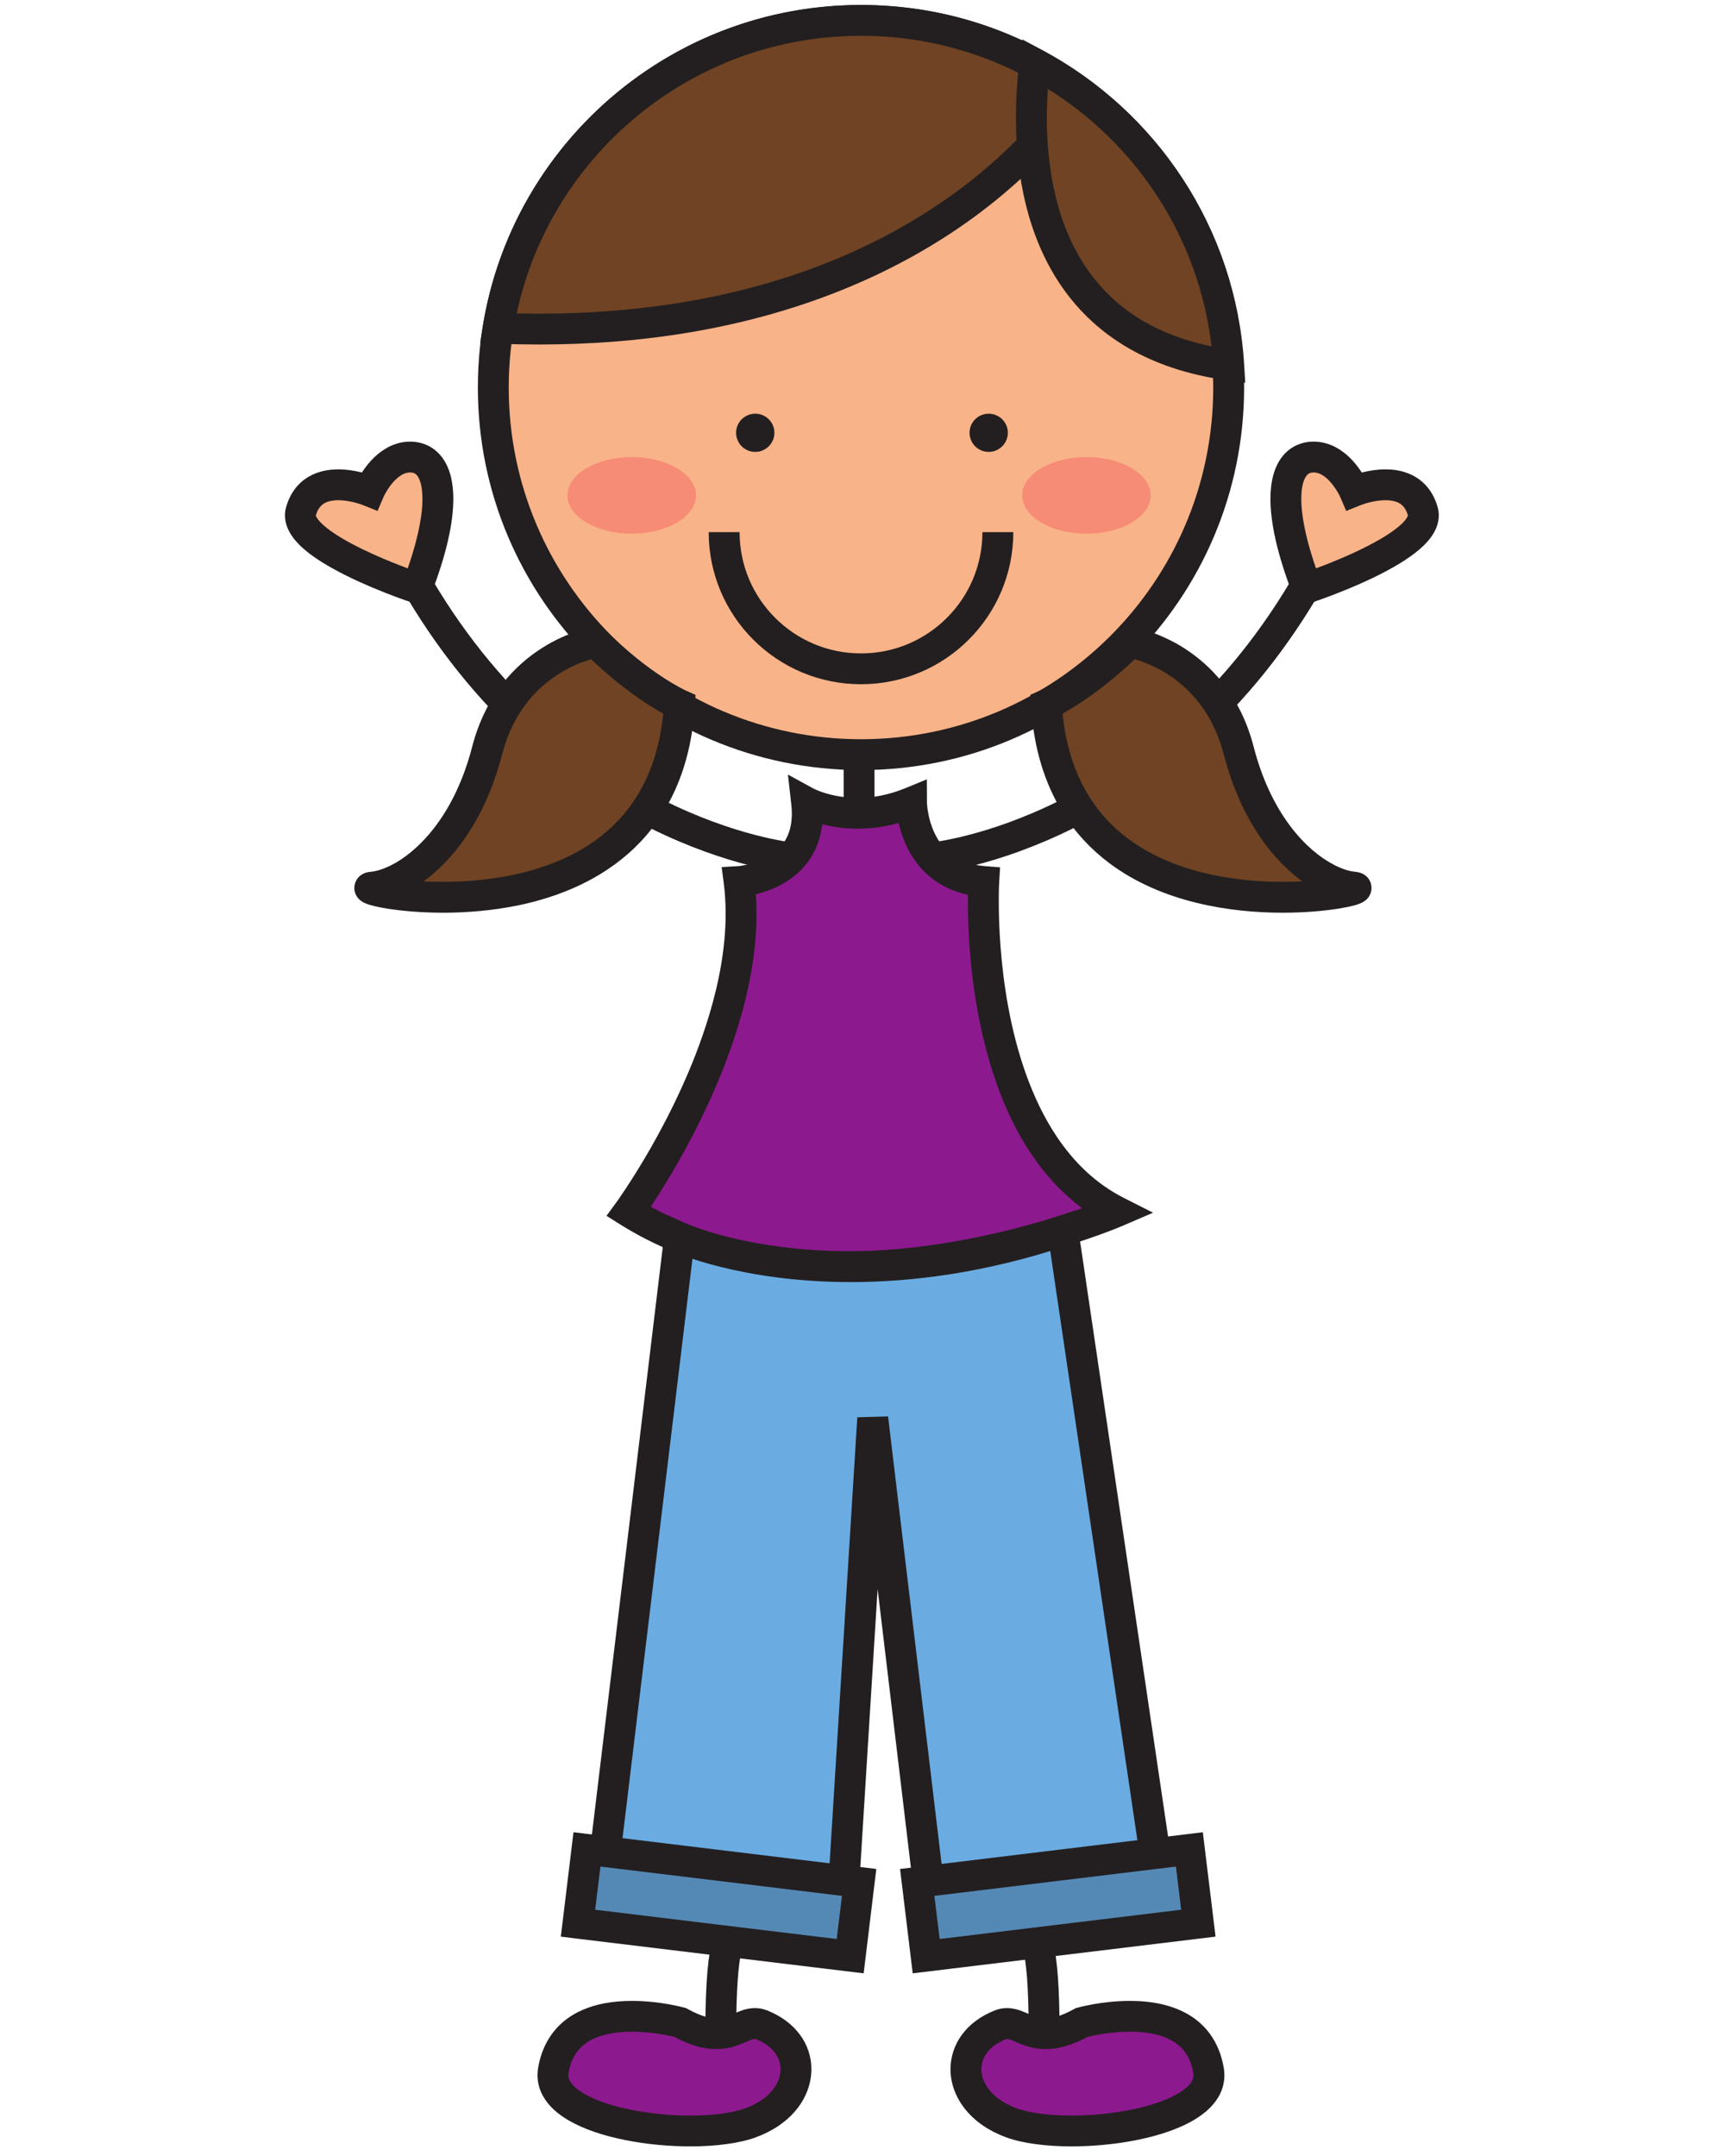 <svg xmlns="http://www.w3.org/2000/svg" xmlns:xlink="http://www.w3.org/1999/xlink" width="151" viewBox="0 0 113.25 141.75" height="188" preserveAspectRatio="xMidYMid meet"><defs><clipPath id="6d76e6b95a"><path d="M 83 29 L 94.391 29 L 94.391 40 L 83 40 Z M 83 29 " clip-rule="nonzero"></path></clipPath><clipPath id="e31275e0a0"><path d="M 18.391 29 L 30 29 L 30 40 L 18.391 40 Z M 18.391 29 " clip-rule="nonzero"></path></clipPath><clipPath id="0b26c121f2"><path d="M 31 0.344 L 82 0.344 L 82 51 L 31 51 Z M 31 0.344 " clip-rule="nonzero"></path></clipPath><clipPath id="a5627c4202"><path d="M 31 0.344 L 72 0.344 L 72 23 L 31 23 Z M 31 0.344 " clip-rule="nonzero"></path></clipPath><clipPath id="d7672ddf31"><path d="M 35 131 L 54 131 L 54 141.16 L 35 141.16 Z M 35 131 " clip-rule="nonzero"></path></clipPath><clipPath id="051def3eae"><path d="M 62 131 L 81 131 L 81 141.16 L 62 141.16 Z M 62 131 " clip-rule="nonzero"></path></clipPath></defs><path fill="#231f20" d="M 61.141 57.414 C 61.227 57.406 65.16 57.016 70.332 54.441 C 75.5 51.871 81.906 47.094 86.832 38.387 L 85.062 37.391 C 80.352 45.711 74.301 50.195 69.422 52.625 C 66.988 53.84 64.848 54.535 63.324 54.926 C 62.562 55.121 61.953 55.238 61.543 55.309 C 61.34 55.344 61.184 55.367 61.082 55.379 C 61.031 55.387 60.992 55.391 60.969 55.395 L 60.945 55.398 L 60.938 55.398 L 60.973 55.727 L 60.941 55.398 L 60.938 55.398 L 60.973 55.727 L 60.941 55.398 L 61.141 57.414 " fill-opacity="1" fill-rule="nonzero"></path><path fill="#f9b388" d="M 85.648 38.664 C 85.648 38.664 93.941 35.93 93.277 33.617 C 92.539 31.043 89.477 32.008 88.785 32.285 C 88.785 32.285 87.789 29.969 86 30.059 C 84.129 30.148 83.449 32.938 85.648 38.664 " fill-opacity="1" fill-rule="nonzero"></path><g clip-path="url(#6d76e6b95a)"><path fill="#231f20" d="M 85.648 38.664 L 85.969 39.625 C 85.992 39.617 87.934 38.98 89.922 38.035 C 90.914 37.559 91.922 37.012 92.738 36.387 C 93.148 36.07 93.512 35.738 93.805 35.34 C 93.953 35.145 94.078 34.926 94.176 34.684 C 94.27 34.445 94.332 34.172 94.332 33.887 C 94.332 33.707 94.309 33.52 94.254 33.34 C 94.129 32.895 93.934 32.496 93.684 32.16 C 93.309 31.656 92.809 31.312 92.305 31.121 C 91.801 30.926 91.293 30.863 90.824 30.863 C 90.277 30.863 89.777 30.949 89.359 31.047 C 88.945 31.148 88.613 31.266 88.406 31.348 L 88.785 32.285 L 89.719 31.887 C 89.695 31.836 89.426 31.211 88.875 30.531 C 88.598 30.191 88.246 29.836 87.789 29.547 C 87.336 29.258 86.754 29.039 86.102 29.039 C 86.051 29.039 86 29.043 85.941 29.043 L 85.949 29.043 C 85.547 29.062 85.145 29.172 84.785 29.375 C 84.516 29.527 84.273 29.73 84.078 29.973 C 83.781 30.332 83.578 30.762 83.449 31.234 C 83.32 31.707 83.258 32.23 83.258 32.805 C 83.262 34.402 83.711 36.441 84.699 39.027 L 85.047 39.93 L 85.969 39.625 L 85.648 38.664 L 86.598 38.301 C 85.66 35.867 85.285 34.012 85.289 32.805 C 85.289 32.422 85.324 32.102 85.383 31.859 C 85.473 31.488 85.602 31.297 85.695 31.207 C 85.793 31.121 85.863 31.082 86.051 31.07 L 86.059 31.07 L 86.102 31.066 C 86.309 31.07 86.496 31.129 86.707 31.262 C 87.016 31.453 87.332 31.816 87.543 32.141 C 87.648 32.301 87.73 32.445 87.785 32.547 C 87.812 32.598 87.828 32.637 87.84 32.664 L 87.852 32.688 L 87.883 32.672 L 87.852 32.688 L 87.883 32.672 L 87.852 32.688 L 88.242 33.598 L 89.164 33.227 C 89.281 33.18 89.531 33.09 89.832 33.02 C 90.137 32.949 90.492 32.891 90.824 32.891 C 91.207 32.891 91.535 32.965 91.758 33.102 C 91.871 33.172 91.965 33.254 92.059 33.375 C 92.145 33.492 92.234 33.66 92.301 33.898 L 92.34 33.887 L 92.301 33.887 L 92.301 33.898 L 92.34 33.887 L 92.301 33.887 L 92.301 33.895 C 92.297 33.926 92.242 34.07 92.07 34.262 C 91.781 34.598 91.195 35.039 90.492 35.445 C 89.438 36.062 88.133 36.637 87.105 37.047 C 86.59 37.25 86.145 37.414 85.828 37.531 C 85.668 37.586 85.543 37.629 85.457 37.656 C 85.414 37.672 85.383 37.684 85.359 37.691 L 85.332 37.699 L 85.648 38.664 L 86.598 38.301 L 85.648 38.664 " fill-opacity="1" fill-rule="nonzero"></path></g><path fill="#231f20" d="M 51.832 55.398 L 51.801 55.727 L 51.832 55.398 L 51.801 55.727 L 51.832 55.398 C 51.805 55.395 48.086 55.008 43.234 52.566 C 38.379 50.125 32.387 45.648 27.707 37.391 L 25.941 38.387 C 30.867 47.094 37.273 51.871 42.441 54.441 C 47.613 57.016 51.547 57.406 51.633 57.414 L 51.832 55.398 " fill-opacity="1" fill-rule="nonzero"></path><path fill="#f9b388" d="M 27.121 38.664 C 27.121 38.664 18.832 35.93 19.492 33.617 C 20.23 31.043 23.293 32.008 23.988 32.285 C 23.988 32.285 24.984 29.969 26.773 30.059 C 28.645 30.148 29.32 32.938 27.121 38.664 " fill-opacity="1" fill-rule="nonzero"></path><g clip-path="url(#e31275e0a0)"><path fill="#231f20" d="M 27.121 38.664 L 27.441 37.699 L 27.426 37.695 C 27.223 37.629 25.336 36.988 23.555 36.121 C 22.664 35.691 21.801 35.199 21.215 34.734 C 20.926 34.508 20.707 34.285 20.59 34.121 C 20.531 34.043 20.5 33.977 20.484 33.938 L 20.473 33.895 L 20.473 33.887 L 20.43 33.887 L 20.469 33.898 L 20.473 33.887 L 20.43 33.887 L 20.469 33.898 L 20.473 33.898 C 20.539 33.66 20.625 33.492 20.719 33.375 C 20.852 33.195 20.996 33.094 21.203 33.012 C 21.402 32.934 21.664 32.891 21.949 32.891 C 22.281 32.891 22.637 32.949 22.941 33.02 C 23.242 33.09 23.492 33.18 23.609 33.227 L 24.531 33.598 L 24.922 32.688 L 24.609 32.555 L 24.918 32.688 L 24.922 32.688 L 24.609 32.555 L 24.918 32.688 C 24.922 32.676 25.148 32.191 25.504 31.77 C 25.68 31.559 25.887 31.371 26.086 31.246 C 26.289 31.125 26.473 31.07 26.672 31.066 L 26.715 31.07 L 26.723 31.07 C 26.848 31.074 26.918 31.102 26.984 31.137 C 27.031 31.164 27.078 31.199 27.129 31.262 C 27.207 31.355 27.297 31.516 27.367 31.77 C 27.438 32.027 27.484 32.371 27.484 32.805 C 27.488 34.012 27.113 35.863 26.176 38.301 L 27.121 38.664 L 27.441 37.699 L 27.121 38.664 L 28.07 39.027 C 29.062 36.441 29.512 34.402 29.516 32.805 C 29.516 32.293 29.465 31.824 29.367 31.395 C 29.215 30.754 28.934 30.176 28.484 29.746 C 28.039 29.309 27.426 29.07 26.824 29.043 L 26.832 29.043 C 26.773 29.043 26.723 29.039 26.672 29.039 C 26.02 29.039 25.438 29.258 24.984 29.547 C 24.297 29.98 23.844 30.559 23.535 31.02 C 23.227 31.488 23.07 31.852 23.055 31.887 L 23.988 32.285 L 24.367 31.348 C 24.16 31.266 23.832 31.148 23.414 31.047 C 22.996 30.949 22.496 30.863 21.949 30.863 C 21.328 30.867 20.625 30.973 19.969 31.363 C 19.645 31.559 19.34 31.824 19.09 32.16 C 18.84 32.496 18.645 32.895 18.52 33.34 C 18.465 33.52 18.441 33.707 18.441 33.887 C 18.441 34.172 18.5 34.445 18.598 34.684 C 18.781 35.137 19.066 35.5 19.391 35.828 C 19.965 36.398 20.699 36.883 21.488 37.328 C 22.672 38 23.988 38.562 25.02 38.973 C 26.051 39.379 26.793 39.621 26.805 39.625 L 27.727 39.93 L 28.07 39.027 L 27.121 38.664 " fill-opacity="1" fill-rule="nonzero"></path></g><path fill="#f9b388" d="M 80.512 25.484 C 80.512 38.816 69.684 49.621 56.328 49.621 C 42.973 49.621 32.145 38.816 32.145 25.484 C 32.145 12.152 42.973 1.344 56.328 1.344 C 69.684 1.344 80.512 12.152 80.512 25.484 " fill-opacity="1" fill-rule="nonzero"></path><g clip-path="url(#0b26c121f2)"><path fill="#231f20" d="M 80.512 25.484 L 79.496 25.484 C 79.496 31.871 76.906 37.648 72.711 41.836 C 68.516 46.023 62.73 48.605 56.328 48.609 C 49.93 48.605 44.145 46.023 39.945 41.836 C 35.754 37.648 33.16 31.871 33.16 25.484 C 33.16 19.094 35.754 13.32 39.945 9.129 C 44.145 4.945 49.93 2.355 56.328 2.355 C 62.73 2.355 68.516 4.945 72.711 9.129 C 76.906 13.32 79.496 19.094 79.496 25.484 L 81.527 25.484 C 81.527 11.59 70.246 0.328 56.328 0.328 C 42.414 0.328 31.129 11.59 31.129 25.484 C 31.129 39.375 42.414 50.633 56.328 50.637 C 70.246 50.633 81.527 39.375 81.527 25.484 L 80.512 25.484 " fill-opacity="1" fill-rule="nonzero"></path></g><path fill="#231f20" d="M 64.316 34.992 C 64.312 37.199 63.422 39.184 61.977 40.629 C 60.527 42.074 58.539 42.965 56.328 42.965 C 54.121 42.965 52.133 42.074 50.684 40.629 C 49.238 39.184 48.344 37.199 48.344 34.992 L 46.312 34.992 C 46.312 40.516 50.797 44.992 56.328 44.992 C 61.863 44.992 66.344 40.516 66.348 34.992 L 64.316 34.992 " fill-opacity="1" fill-rule="nonzero"></path><path fill="#231f20" d="M 65.988 28.457 C 65.988 29.152 65.422 29.715 64.727 29.715 C 64.031 29.715 63.469 29.152 63.469 28.457 C 63.469 27.766 64.031 27.203 64.727 27.203 C 65.422 27.203 65.988 27.766 65.988 28.457 " fill-opacity="1" fill-rule="nonzero"></path><path fill="#231f20" d="M 50.633 28.457 C 50.633 29.152 50.07 29.715 49.375 29.715 C 48.676 29.715 48.113 29.152 48.113 28.457 C 48.113 27.766 48.676 27.203 49.375 27.203 C 50.07 27.203 50.633 27.766 50.633 28.457 " fill-opacity="1" fill-rule="nonzero"></path><path fill="#231f20" d="M 55.188 53.34 L 57.215 53.34 L 57.215 49.363 L 55.188 49.363 Z M 55.188 53.34 " fill-opacity="1" fill-rule="nonzero"></path><path fill="#6f4323" d="M 70.508 5.93 C 66.523 3.047 61.629 1.344 56.332 1.344 C 44.305 1.344 34.336 10.109 32.465 21.586 C 60.809 22.703 70.457 6.016 70.508 5.93 " fill-opacity="1" fill-rule="nonzero"></path><g clip-path="url(#a5627c4202)"><path fill="#231f20" d="M 70.508 5.93 L 71.105 5.109 C 66.957 2.105 61.848 0.328 56.332 0.328 C 50.07 0.328 44.332 2.613 39.926 6.391 C 35.52 10.168 32.438 15.441 31.465 21.422 L 31.281 22.551 L 32.426 22.598 C 33.355 22.637 34.27 22.652 35.16 22.652 C 48.496 22.656 57.551 18.672 63.25 14.645 C 68.953 10.617 71.309 6.566 71.387 6.434 L 71.844 5.645 L 71.105 5.109 L 70.508 5.93 L 69.625 5.426 L 69.625 5.43 C 69.516 5.617 67.23 9.422 61.82 13.168 C 56.414 16.91 47.887 20.621 35.16 20.625 C 34.293 20.625 33.41 20.609 32.508 20.574 L 32.465 21.586 L 33.469 21.746 C 34.363 16.254 37.195 11.402 41.25 7.93 C 45.305 4.453 50.566 2.355 56.332 2.355 C 61.41 2.355 66.094 3.988 69.91 6.75 L 70.508 5.93 L 69.625 5.426 L 70.508 5.93 " fill-opacity="1" fill-rule="nonzero"></path></g><path fill="#6f4323" d="M 67.762 4.184 C 67.156 8.902 66.754 22.086 80.512 24 C 79.988 15.406 74.965 8.027 67.762 4.184 " fill-opacity="1" fill-rule="nonzero"></path><path fill="#231f20" d="M 67.762 4.184 L 66.754 4.055 C 66.629 5.004 66.52 6.277 66.52 7.738 C 66.52 9.258 66.641 10.977 67.008 12.738 C 67.559 15.383 68.672 18.145 70.789 20.41 C 72.906 22.68 76.023 24.402 80.371 25 L 81.602 25.172 L 81.527 23.938 C 80.98 14.98 75.746 7.293 68.238 3.285 L 66.938 2.594 L 66.754 4.055 L 67.762 4.184 L 67.281 5.074 C 74.184 8.758 79 15.828 79.5 24.059 L 80.512 24 L 80.652 22.992 C 78.008 22.625 75.965 21.832 74.363 20.785 C 73.164 19.996 72.211 19.062 71.445 18.031 C 70.293 16.488 69.566 14.715 69.133 12.922 C 68.695 11.129 68.551 9.324 68.551 7.738 C 68.551 6.383 68.656 5.191 68.77 4.309 L 67.762 4.184 L 67.281 5.074 L 67.762 4.184 " fill-opacity="1" fill-rule="nonzero"></path><path fill="#231f20" d="M 47.77 126.398 C 47.574 126.398 47.352 126.473 47.191 126.586 C 47.051 126.684 46.945 126.797 46.863 126.914 C 46.723 127.117 46.633 127.332 46.551 127.621 C 46.422 128.051 46.316 128.656 46.23 129.621 C 46.145 130.586 46.09 131.902 46.09 133.738 L 48.121 133.738 C 48.117 130.621 48.293 129.082 48.441 128.422 C 48.477 128.258 48.508 128.148 48.531 128.09 L 48.547 128.047 L 48.551 128.039 L 48.535 128.035 L 48.551 128.039 L 48.535 128.035 L 48.551 128.039 L 48.012 127.754 L 48.387 128.223 C 48.508 128.125 48.547 128.047 48.551 128.039 L 48.012 127.754 L 48.387 128.223 L 47.82 127.516 L 48.141 128.359 C 48.242 128.324 48.324 128.273 48.387 128.223 L 47.82 127.516 L 48.141 128.359 L 47.793 127.441 L 47.809 128.426 C 47.922 128.422 48.039 128.402 48.141 128.359 L 47.793 127.441 L 47.809 128.426 L 47.77 126.398 " fill-opacity="1" fill-rule="nonzero"></path><path fill="#8d198f" d="M 49.777 133.141 C 48.445 132.613 47.703 134.812 44.438 132.992 C 44.438 132.992 36.969 130.906 36.094 136.152 C 35.496 139.738 45.398 140.934 49.078 139.582 C 52.758 138.23 53.055 134.426 49.777 133.141 " fill-opacity="1" fill-rule="nonzero"></path><g clip-path="url(#d7672ddf31)"><path fill="#231f20" d="M 49.777 133.141 L 50.152 132.195 C 49.891 132.09 49.609 132.039 49.348 132.043 C 49.008 132.043 48.715 132.121 48.477 132.203 C 48.113 132.332 47.844 132.473 47.59 132.562 C 47.332 132.656 47.102 132.711 46.805 132.715 C 46.398 132.711 45.824 132.598 44.934 132.105 L 44.828 132.047 L 44.715 132.016 C 44.66 132.004 43.133 131.57 41.266 131.57 C 40.68 131.57 40.055 131.613 39.426 131.734 C 38.488 131.918 37.523 132.277 36.715 132.969 C 36.312 133.316 35.957 133.746 35.68 134.25 C 35.398 134.758 35.199 135.34 35.09 135.988 C 35.066 136.145 35.051 136.301 35.051 136.461 C 35.051 136.938 35.18 137.398 35.395 137.793 C 35.773 138.492 36.379 139 37.07 139.41 C 38.117 140.023 39.414 140.438 40.812 140.719 C 42.207 141 43.699 141.137 45.109 141.137 C 45.926 141.137 46.715 141.09 47.441 140.992 C 48.172 140.895 48.84 140.75 49.43 140.535 L 49.43 140.531 C 50.566 140.117 51.469 139.477 52.098 138.699 C 52.723 137.918 53.066 136.996 53.066 136.062 C 53.07 135.254 52.805 134.449 52.301 133.777 C 51.797 133.098 51.062 132.555 50.152 132.195 L 49.777 133.141 L 49.406 134.082 C 50.016 134.324 50.418 134.645 50.668 134.984 C 50.922 135.324 51.035 135.684 51.035 136.062 C 51.035 136.496 50.879 136.973 50.512 137.43 C 50.145 137.887 49.562 138.324 48.727 138.629 C 48.336 138.777 47.793 138.902 47.172 138.984 C 46.551 139.066 45.848 139.109 45.109 139.109 C 43.168 139.113 40.984 138.805 39.391 138.246 C 38.594 137.969 37.949 137.621 37.57 137.289 C 37.379 137.125 37.254 136.969 37.184 136.832 C 37.109 136.699 37.086 136.59 37.082 136.461 C 37.082 136.418 37.086 136.371 37.094 136.32 C 37.195 135.723 37.387 135.293 37.629 134.953 C 37.812 134.699 38.027 134.496 38.281 134.32 C 38.656 134.062 39.125 133.879 39.641 133.762 C 40.156 133.645 40.719 133.598 41.266 133.598 C 42.039 133.598 42.777 133.688 43.316 133.785 C 43.586 133.832 43.805 133.879 43.953 133.914 C 44.027 133.93 44.082 133.945 44.117 133.957 L 44.156 133.965 L 44.164 133.969 L 44.191 133.871 L 44.164 133.969 L 44.191 133.871 L 44.164 133.969 L 44.438 132.992 L 43.945 133.875 C 45.043 134.492 45.984 134.742 46.805 134.742 C 47.59 134.742 48.215 134.508 48.645 134.324 C 48.859 134.234 49.027 134.156 49.148 134.117 C 49.266 134.074 49.328 134.07 49.348 134.07 L 49.406 134.082 L 49.777 133.141 " fill-opacity="1" fill-rule="nonzero"></path></g><path fill="#8d198f" d="M 65.504 133.141 C 66.84 132.613 67.578 134.812 70.844 132.992 C 70.844 132.992 78.312 130.906 79.191 136.152 C 79.789 139.738 69.887 140.934 66.203 139.582 C 62.523 138.23 62.227 134.426 65.504 133.141 " fill-opacity="1" fill-rule="nonzero"></path><g clip-path="url(#051def3eae)"><path fill="#231f20" d="M 65.504 133.141 L 65.879 134.082 L 65.934 134.07 C 65.953 134.07 66.016 134.074 66.137 134.117 C 66.316 134.176 66.605 134.32 66.996 134.469 C 67.387 134.609 67.891 134.742 68.477 134.742 C 69.297 134.742 70.242 134.492 71.34 133.875 L 70.844 132.992 L 71.117 133.969 L 71.09 133.875 L 71.117 133.969 L 71.09 133.875 L 71.117 133.969 C 71.152 133.957 72.516 133.594 74.016 133.598 C 74.504 133.598 75 133.633 75.469 133.723 C 76.172 133.859 76.789 134.117 77.242 134.508 C 77.469 134.703 77.664 134.934 77.824 135.227 C 77.984 135.516 78.113 135.875 78.188 136.32 C 78.195 136.371 78.199 136.418 78.199 136.461 C 78.199 136.59 78.172 136.699 78.102 136.832 C 77.98 137.066 77.676 137.375 77.18 137.664 C 76.441 138.102 75.32 138.484 74.074 138.73 C 72.824 138.98 71.449 139.109 70.176 139.109 C 69.434 139.109 68.73 139.066 68.109 138.984 C 67.488 138.902 66.949 138.777 66.555 138.629 C 65.719 138.324 65.137 137.887 64.77 137.43 C 64.402 136.973 64.246 136.496 64.246 136.062 C 64.25 135.684 64.359 135.324 64.613 134.984 C 64.863 134.645 65.266 134.324 65.879 134.082 L 65.504 133.141 L 65.133 132.195 C 64.219 132.555 63.484 133.098 62.98 133.777 C 62.477 134.449 62.215 135.254 62.215 136.062 C 62.215 136.996 62.559 137.918 63.188 138.699 C 63.812 139.477 64.719 140.117 65.852 140.531 L 65.852 140.535 C 66.445 140.75 67.113 140.895 67.84 140.992 C 68.566 141.09 69.355 141.137 70.176 141.137 C 72.324 141.133 74.66 140.82 76.562 140.156 C 77.516 139.82 78.367 139.402 79.043 138.82 C 79.379 138.531 79.672 138.191 79.891 137.793 C 80.105 137.398 80.23 136.938 80.23 136.461 C 80.23 136.301 80.219 136.145 80.191 135.988 C 80.047 135.121 79.738 134.375 79.301 133.77 C 78.977 133.316 78.578 132.945 78.152 132.648 C 77.508 132.211 76.797 131.945 76.094 131.785 C 75.387 131.625 74.68 131.57 74.016 131.57 C 72.148 131.57 70.621 132.004 70.57 132.016 L 70.453 132.047 L 70.348 132.105 C 69.461 132.598 68.883 132.711 68.477 132.715 C 68.086 132.711 67.801 132.613 67.43 132.457 C 67.25 132.383 67.047 132.289 66.809 132.203 C 66.566 132.121 66.273 132.043 65.934 132.043 C 65.676 132.039 65.395 132.09 65.133 132.195 L 65.504 133.141 " fill-opacity="1" fill-rule="nonzero"></path></g><path fill="#231f20" d="M 67.672 128.426 L 67.688 127.469 L 67.148 128.262 C 67.273 128.352 67.473 128.422 67.672 128.426 L 67.688 127.469 L 67.148 128.262 L 67.57 127.645 L 66.953 128.074 C 66.98 128.113 67.039 128.188 67.148 128.262 L 67.57 127.645 L 66.953 128.074 L 67.25 127.867 L 66.93 128.043 L 66.953 128.074 L 67.25 127.867 L 66.93 128.043 L 66.984 128.012 L 66.93 128.039 L 66.93 128.043 L 66.984 128.012 L 66.93 128.039 C 66.934 128.043 66.977 128.141 67.02 128.34 C 67.094 128.645 67.18 129.184 67.25 130.051 C 67.316 130.918 67.359 132.109 67.359 133.738 L 69.391 133.738 C 69.387 130.543 69.223 128.918 69.023 127.992 C 68.922 127.527 68.82 127.234 68.652 126.965 C 68.566 126.832 68.453 126.695 68.289 126.586 C 68.129 126.473 67.906 126.398 67.711 126.398 L 67.672 128.426 " fill-opacity="1" fill-rule="nonzero"></path><path fill="#6f4323" d="M 74.023 42.234 C 74.023 42.234 79.551 43.09 81.176 49.363 C 82.797 55.637 86.672 58.156 88.75 58.336 C 90.82 58.516 69.574 62.945 68.52 46.332 C 68.52 46.332 71.02 45.215 74.023 42.234 " fill-opacity="1" fill-rule="nonzero"></path><path fill="#231f20" d="M 74.023 42.234 L 73.867 43.238 L 73.949 42.711 L 73.863 43.234 L 73.867 43.238 L 73.949 42.711 L 73.863 43.234 C 73.863 43.234 73.938 43.25 74.078 43.281 C 74.57 43.398 75.805 43.773 77.043 44.715 C 77.664 45.188 78.289 45.797 78.84 46.594 C 79.391 47.391 79.871 48.379 80.191 49.617 C 81.043 52.91 82.504 55.277 84.07 56.848 C 84.855 57.637 85.664 58.227 86.441 58.637 C 87.223 59.047 87.965 59.285 88.66 59.348 L 88.711 58.754 L 88.512 59.309 C 88.637 59.352 88.66 59.344 88.66 59.348 L 88.711 58.754 L 88.512 59.309 L 88.828 58.43 L 88.207 59.125 C 88.352 59.25 88.449 59.285 88.512 59.309 L 88.828 58.43 L 88.207 59.125 L 88.863 58.391 L 87.984 58.84 C 88.055 58.973 88.137 59.066 88.207 59.125 L 88.863 58.391 L 87.984 58.84 L 88.871 58.387 L 87.875 58.387 C 87.871 58.547 87.918 58.715 87.984 58.84 L 88.871 58.387 L 87.875 58.387 L 88.867 58.387 L 87.938 58.039 C 87.902 58.137 87.875 58.254 87.875 58.387 L 88.867 58.387 L 87.938 58.039 L 88.844 58.379 L 88.156 57.695 C 88.098 57.758 88.008 57.852 87.938 58.039 L 88.844 58.379 L 88.156 57.695 L 88.727 58.262 L 88.359 57.547 C 88.332 57.562 88.277 57.578 88.156 57.695 L 88.727 58.262 L 88.359 57.547 L 88.523 57.867 L 88.379 57.535 L 88.359 57.547 L 88.523 57.867 L 88.379 57.535 L 88.395 57.57 L 88.379 57.535 L 88.395 57.57 L 88.379 57.535 C 88.375 57.535 88.324 57.555 88.246 57.574 C 87.973 57.652 87.41 57.762 86.688 57.844 C 85.957 57.926 85.059 57.988 84.059 57.988 C 82.664 57.988 81.078 57.867 79.488 57.535 C 77.094 57.035 74.719 56.051 72.906 54.312 C 72 53.441 71.223 52.379 70.637 51.062 C 70.051 49.746 69.656 48.168 69.535 46.266 L 68.52 46.332 L 68.938 47.254 C 69.02 47.219 71.625 46.043 74.738 42.953 L 74.023 42.234 L 73.867 43.238 L 74.023 42.234 L 73.309 41.516 C 71.859 42.949 70.539 43.934 69.59 44.551 C 69.117 44.859 68.734 45.078 68.477 45.219 C 68.348 45.285 68.25 45.336 68.188 45.367 L 68.121 45.398 L 68.105 45.406 L 68.145 45.488 L 68.105 45.406 L 68.145 45.488 L 68.105 45.406 L 67.465 45.691 L 67.508 46.395 C 67.684 49.207 68.422 51.512 69.551 53.355 C 70.398 54.734 71.461 55.852 72.637 56.738 C 74.402 58.066 76.418 58.883 78.406 59.367 C 80.395 59.855 82.363 60.016 84.059 60.016 C 85.512 60.016 86.762 59.898 87.676 59.758 C 88.137 59.684 88.508 59.609 88.801 59.527 C 88.949 59.484 89.074 59.445 89.219 59.383 C 89.293 59.344 89.371 59.309 89.492 59.219 C 89.551 59.172 89.629 59.109 89.715 58.988 C 89.758 58.926 89.801 58.848 89.84 58.75 C 89.879 58.648 89.906 58.523 89.906 58.387 C 89.906 58.223 89.863 58.047 89.789 57.91 C 89.73 57.793 89.656 57.703 89.586 57.637 C 89.461 57.523 89.359 57.473 89.281 57.434 C 89.164 57.383 89.086 57.367 89.016 57.352 C 88.945 57.34 88.891 57.332 88.836 57.324 C 88.492 57.301 87.973 57.152 87.395 56.844 C 86.516 56.383 85.492 55.562 84.551 54.305 C 83.605 53.043 82.734 51.344 82.156 49.109 C 81.719 47.41 81.004 46.051 80.176 44.98 C 78.93 43.379 77.449 42.445 76.277 41.914 C 75.109 41.383 74.246 41.246 74.18 41.234 L 73.672 41.156 L 73.309 41.516 L 74.023 42.234 " fill-opacity="1" fill-rule="nonzero"></path><path fill="#6f4323" d="M 38.887 42.234 C 38.887 42.234 33.359 43.09 31.738 49.363 C 30.113 55.637 26.238 58.156 24.164 58.336 C 22.086 58.516 43.336 62.945 44.391 46.332 C 44.391 46.332 41.891 45.215 38.887 42.234 " fill-opacity="1" fill-rule="nonzero"></path><path fill="#231f20" d="M 38.887 42.234 L 38.734 41.234 C 38.645 41.25 37.137 41.484 35.379 42.59 C 34.504 43.141 33.566 43.914 32.734 44.98 C 31.906 46.051 31.191 47.41 30.754 49.109 C 29.98 52.09 28.695 54.117 27.398 55.418 C 26.75 56.07 26.102 56.539 25.52 56.844 C 24.938 57.152 24.418 57.301 24.074 57.324 C 23.977 57.336 23.883 57.344 23.711 57.398 C 23.629 57.434 23.512 57.477 23.355 57.609 C 23.277 57.68 23.191 57.777 23.121 57.91 C 23.051 58.047 23.004 58.223 23.004 58.387 C 23.004 58.523 23.031 58.648 23.07 58.75 C 23.145 58.945 23.242 59.051 23.312 59.125 C 23.457 59.262 23.547 59.305 23.621 59.348 C 23.762 59.418 23.871 59.453 24 59.496 C 24.215 59.562 24.473 59.621 24.785 59.68 C 25.719 59.855 27.148 60.016 28.852 60.016 C 30.359 60.016 32.082 59.887 33.844 59.52 C 36.48 58.965 39.227 57.859 41.41 55.773 C 42.5 54.73 43.438 53.441 44.129 51.887 C 44.824 50.328 45.27 48.504 45.402 46.395 L 45.445 45.691 L 44.805 45.406 L 44.77 45.484 L 44.805 45.406 L 44.77 45.484 L 44.805 45.406 C 44.738 45.375 42.406 44.297 39.605 41.516 L 39.238 41.156 L 38.734 41.234 L 38.887 42.234 L 38.172 42.953 C 41.285 46.043 43.891 47.219 43.973 47.254 L 44.391 46.332 L 43.375 46.266 C 43.215 48.805 42.566 50.758 41.625 52.297 C 40.918 53.449 40.043 54.371 39.051 55.121 C 37.566 56.238 35.809 56.961 34.02 57.398 C 32.234 57.836 30.418 57.988 28.852 57.988 C 27.512 57.988 26.348 57.879 25.547 57.754 C 25.145 57.691 24.832 57.625 24.656 57.574 C 24.613 57.562 24.578 57.551 24.555 57.543 L 24.531 57.535 L 24.309 58.059 L 24.637 57.598 C 24.555 57.539 24.531 57.535 24.531 57.535 L 24.309 58.059 L 24.637 57.598 L 24.109 58.34 L 24.828 57.777 C 24.742 57.672 24.68 57.629 24.637 57.598 L 24.109 58.34 L 24.828 57.777 L 24.059 58.379 L 24.961 58.004 C 24.918 57.902 24.871 57.832 24.828 57.777 L 24.059 58.379 L 24.961 58.004 L 24.043 58.387 L 25.035 58.387 C 25.035 58.238 25 58.105 24.961 58.004 L 24.043 58.387 L 25.035 58.387 L 24.039 58.387 L 24.926 58.844 C 24.992 58.715 25.039 58.547 25.035 58.387 L 24.039 58.387 L 24.926 58.844 L 24.047 58.391 L 24.73 59.102 C 24.793 59.043 24.867 58.957 24.926 58.844 L 24.047 58.391 L 24.73 59.102 L 24.07 58.414 L 24.465 59.285 C 24.527 59.254 24.617 59.211 24.73 59.102 L 24.07 58.414 L 24.465 59.285 L 24.133 58.551 L 24.289 59.34 C 24.32 59.332 24.367 59.324 24.465 59.285 L 24.133 58.551 L 24.289 59.34 L 24.219 58.988 L 24.25 59.348 L 24.289 59.34 L 24.219 58.988 L 24.25 59.348 C 24.945 59.285 25.688 59.047 26.469 58.637 C 27.637 58.02 28.875 57.004 29.988 55.52 C 31.098 54.035 32.082 52.086 32.719 49.617 C 33.094 48.176 33.676 47.078 34.344 46.223 C 35.336 44.941 36.527 44.191 37.473 43.758 C 37.945 43.543 38.355 43.41 38.637 43.332 C 38.777 43.293 38.887 43.27 38.957 43.254 L 39.035 43.238 L 39.047 43.234 L 38.996 42.941 L 39.043 43.238 L 39.047 43.234 L 38.996 42.941 L 39.043 43.238 L 38.887 42.234 L 38.172 42.953 L 38.887 42.234 " fill-opacity="1" fill-rule="nonzero"></path><path fill="#8d198f" d="M 52.75 52.758 C 52.75 52.758 55.727 54.379 59.652 52.758 C 59.652 52.758 59.668 57.59 64.402 57.965 C 64.402 57.965 63.41 74.719 73.148 79.668 C 73.148 79.668 54.125 87.859 41.051 79.668 C 41.051 79.668 49.594 67.984 48.309 57.965 C 48.309 57.965 53.312 57.664 52.75 52.758 " fill-opacity="1" fill-rule="nonzero"></path><path fill="#231f20" d="M 52.75 52.758 L 52.266 53.648 C 52.359 53.699 53.832 54.488 56.117 54.492 C 57.258 54.492 58.602 54.289 60.039 53.695 L 59.652 52.758 L 58.637 52.762 C 58.641 52.844 58.637 54.176 59.336 55.656 C 59.688 56.395 60.227 57.176 61.051 57.801 C 61.871 58.426 62.969 58.871 64.324 58.977 L 64.402 57.965 L 63.391 57.902 C 63.391 57.922 63.359 58.422 63.359 59.266 C 63.359 61.34 63.531 65.488 64.754 69.719 C 65.367 71.832 66.242 73.969 67.523 75.875 C 68.797 77.781 70.488 79.453 72.688 80.57 L 73.148 79.668 L 72.746 78.734 L 72.746 78.738 C 72.648 78.781 70.539 79.676 67.309 80.555 C 64.082 81.434 59.738 82.297 55.184 82.293 C 50.555 82.297 45.73 81.406 41.59 78.809 L 41.051 79.668 L 41.871 80.266 C 41.895 80.234 43.77 77.668 45.656 73.879 C 46.598 71.984 47.543 69.785 48.258 67.434 C 48.973 65.086 49.457 62.586 49.457 60.082 C 49.457 59.332 49.414 58.582 49.316 57.836 L 48.309 57.965 L 48.371 58.977 C 48.449 58.965 49.684 58.902 51.027 58.203 C 51.695 57.848 52.398 57.324 52.934 56.539 C 53.473 55.758 53.816 54.73 53.812 53.5 C 53.812 53.227 53.797 52.941 53.762 52.645 L 52.75 52.758 L 52.266 53.648 L 52.75 52.758 L 51.742 52.875 C 51.77 53.098 51.781 53.309 51.781 53.5 C 51.777 54.371 51.559 54.945 51.258 55.398 C 51.027 55.73 50.734 55.996 50.41 56.211 C 49.926 56.535 49.367 56.73 48.934 56.832 C 48.719 56.887 48.535 56.914 48.414 56.934 C 48.352 56.941 48.305 56.945 48.277 56.949 L 48.25 56.953 L 48.25 57.008 L 48.25 56.953 L 48.25 57.008 L 48.25 56.953 L 47.164 57.016 L 47.305 58.094 C 47.387 58.746 47.426 59.41 47.426 60.082 C 47.426 62.32 46.988 64.637 46.312 66.848 C 45.309 70.164 43.781 73.234 42.508 75.469 C 41.871 76.582 41.297 77.488 40.883 78.117 C 40.68 78.426 40.512 78.668 40.402 78.832 C 40.344 78.91 40.301 78.973 40.273 79.012 L 40.238 79.059 L 40.23 79.07 L 39.59 79.949 L 40.512 80.527 C 45.086 83.391 50.305 84.32 55.184 84.32 C 60.066 84.32 64.641 83.391 68.004 82.465 C 71.367 81.539 73.52 80.613 73.551 80.598 L 75.539 79.742 L 73.609 78.766 C 71.766 77.828 70.336 76.426 69.211 74.75 C 67.52 72.234 66.547 69.102 66.016 66.223 C 65.484 63.348 65.391 60.734 65.391 59.266 C 65.391 58.867 65.398 58.551 65.402 58.34 C 65.406 58.23 65.41 58.152 65.414 58.098 L 65.418 58.039 L 65.418 58.023 L 65.477 57.031 L 64.484 56.953 C 63.473 56.871 62.789 56.57 62.277 56.184 C 61.895 55.895 61.602 55.543 61.375 55.168 C 61.031 54.605 60.848 53.98 60.758 53.508 C 60.711 53.27 60.688 53.07 60.676 52.934 C 60.672 52.867 60.668 52.816 60.668 52.785 L 60.668 52.754 L 60.633 52.754 L 60.668 52.754 L 60.633 52.754 L 60.668 52.754 L 60.66 51.246 L 59.262 51.82 C 58.086 52.309 57.023 52.465 56.117 52.465 C 55.219 52.465 54.477 52.309 53.969 52.148 C 53.715 52.074 53.52 51.996 53.395 51.941 C 53.332 51.914 53.289 51.895 53.262 51.879 L 53.234 51.867 L 52.953 52.387 L 53.238 51.871 L 53.234 51.867 L 52.953 52.387 L 53.238 51.871 L 51.523 50.934 L 51.742 52.875 L 52.75 52.758 " fill-opacity="1" fill-rule="nonzero"></path><path fill="#6aace2" d="M 69.609 80.934 L 76.305 126.227 L 61.156 127.184 L 57.102 93.254 L 54.938 128.102 L 38.977 126.227 L 44.391 81.375 C 44.391 81.375 54.484 85.965 69.609 80.934 " fill-opacity="1" fill-rule="nonzero"></path><path fill="#231f20" d="M 69.609 80.934 L 68.602 81.082 L 75.141 125.285 L 62.055 126.113 L 58.109 93.137 L 56.086 93.195 L 53.988 126.973 L 40.105 125.34 L 45.398 81.492 L 44.391 81.375 L 43.969 82.297 C 44.062 82.34 48.418 84.305 55.664 84.305 C 59.637 84.305 64.469 83.711 69.93 81.895 L 69.609 80.934 L 68.602 81.082 L 69.609 80.934 L 69.285 79.973 C 64.043 81.719 59.434 82.277 55.664 82.277 C 52.227 82.277 49.492 81.809 47.625 81.348 C 46.691 81.117 45.977 80.887 45.5 80.719 C 45.262 80.633 45.082 80.562 44.969 80.516 C 44.91 80.492 44.867 80.477 44.84 80.465 L 44.812 80.453 L 44.809 80.449 L 44.672 80.754 L 44.809 80.449 L 44.672 80.754 L 44.809 80.449 L 43.547 79.875 L 37.848 127.113 L 55.883 129.234 L 57.422 104.484 L 60.262 128.258 L 77.473 127.168 L 70.438 79.59 L 69.285 79.973 L 69.609 80.934 " fill-opacity="1" fill-rule="nonzero"></path><path fill="#5589b5" d="M 78.52 126.461 L 60.617 128.629 L 60.027 123.777 L 77.93 121.609 L 78.52 126.461 " fill-opacity="1" fill-rule="nonzero"></path><path fill="#231f20" d="M 78.52 126.461 L 78.395 125.453 L 61.504 127.5 L 61.156 124.664 L 77.043 122.738 L 77.508 126.582 L 78.52 126.461 L 78.395 125.453 L 78.52 126.461 L 79.527 126.34 L 78.812 120.48 L 58.898 122.895 L 59.73 129.758 L 79.648 127.344 L 79.527 126.34 L 78.52 126.461 " fill-opacity="1" fill-rule="nonzero"></path><path fill="#5589b5" d="M 37.715 126.461 L 55.617 128.629 L 56.207 123.777 L 38.305 121.609 L 37.715 126.461 " fill-opacity="1" fill-rule="nonzero"></path><path fill="#231f20" d="M 37.715 126.461 L 37.594 127.469 L 56.504 129.758 L 57.336 122.895 L 37.418 120.48 L 36.586 127.344 L 37.594 127.469 L 37.715 126.461 L 38.723 126.582 L 39.191 122.738 L 55.078 124.664 L 54.73 127.5 L 37.836 125.453 L 37.715 126.461 L 38.723 126.582 L 37.715 126.461 " fill-opacity="1" fill-rule="nonzero"></path><path fill="#f68c75" d="M 45.477 32.574 C 45.477 33.965 43.582 35.094 41.246 35.094 C 38.914 35.094 37.02 33.965 37.02 32.574 C 37.02 31.18 38.914 30.055 41.246 30.055 C 43.582 30.055 45.477 31.18 45.477 32.574 " fill-opacity="1" fill-rule="nonzero"></path><path fill="#f68c75" d="M 75.383 32.574 C 75.383 33.965 73.492 35.094 71.156 35.094 C 68.82 35.094 66.93 33.965 66.93 32.574 C 66.93 31.18 68.82 30.055 71.156 30.055 C 73.492 30.055 75.383 31.18 75.383 32.574 " fill-opacity="1" fill-rule="nonzero"></path></svg>